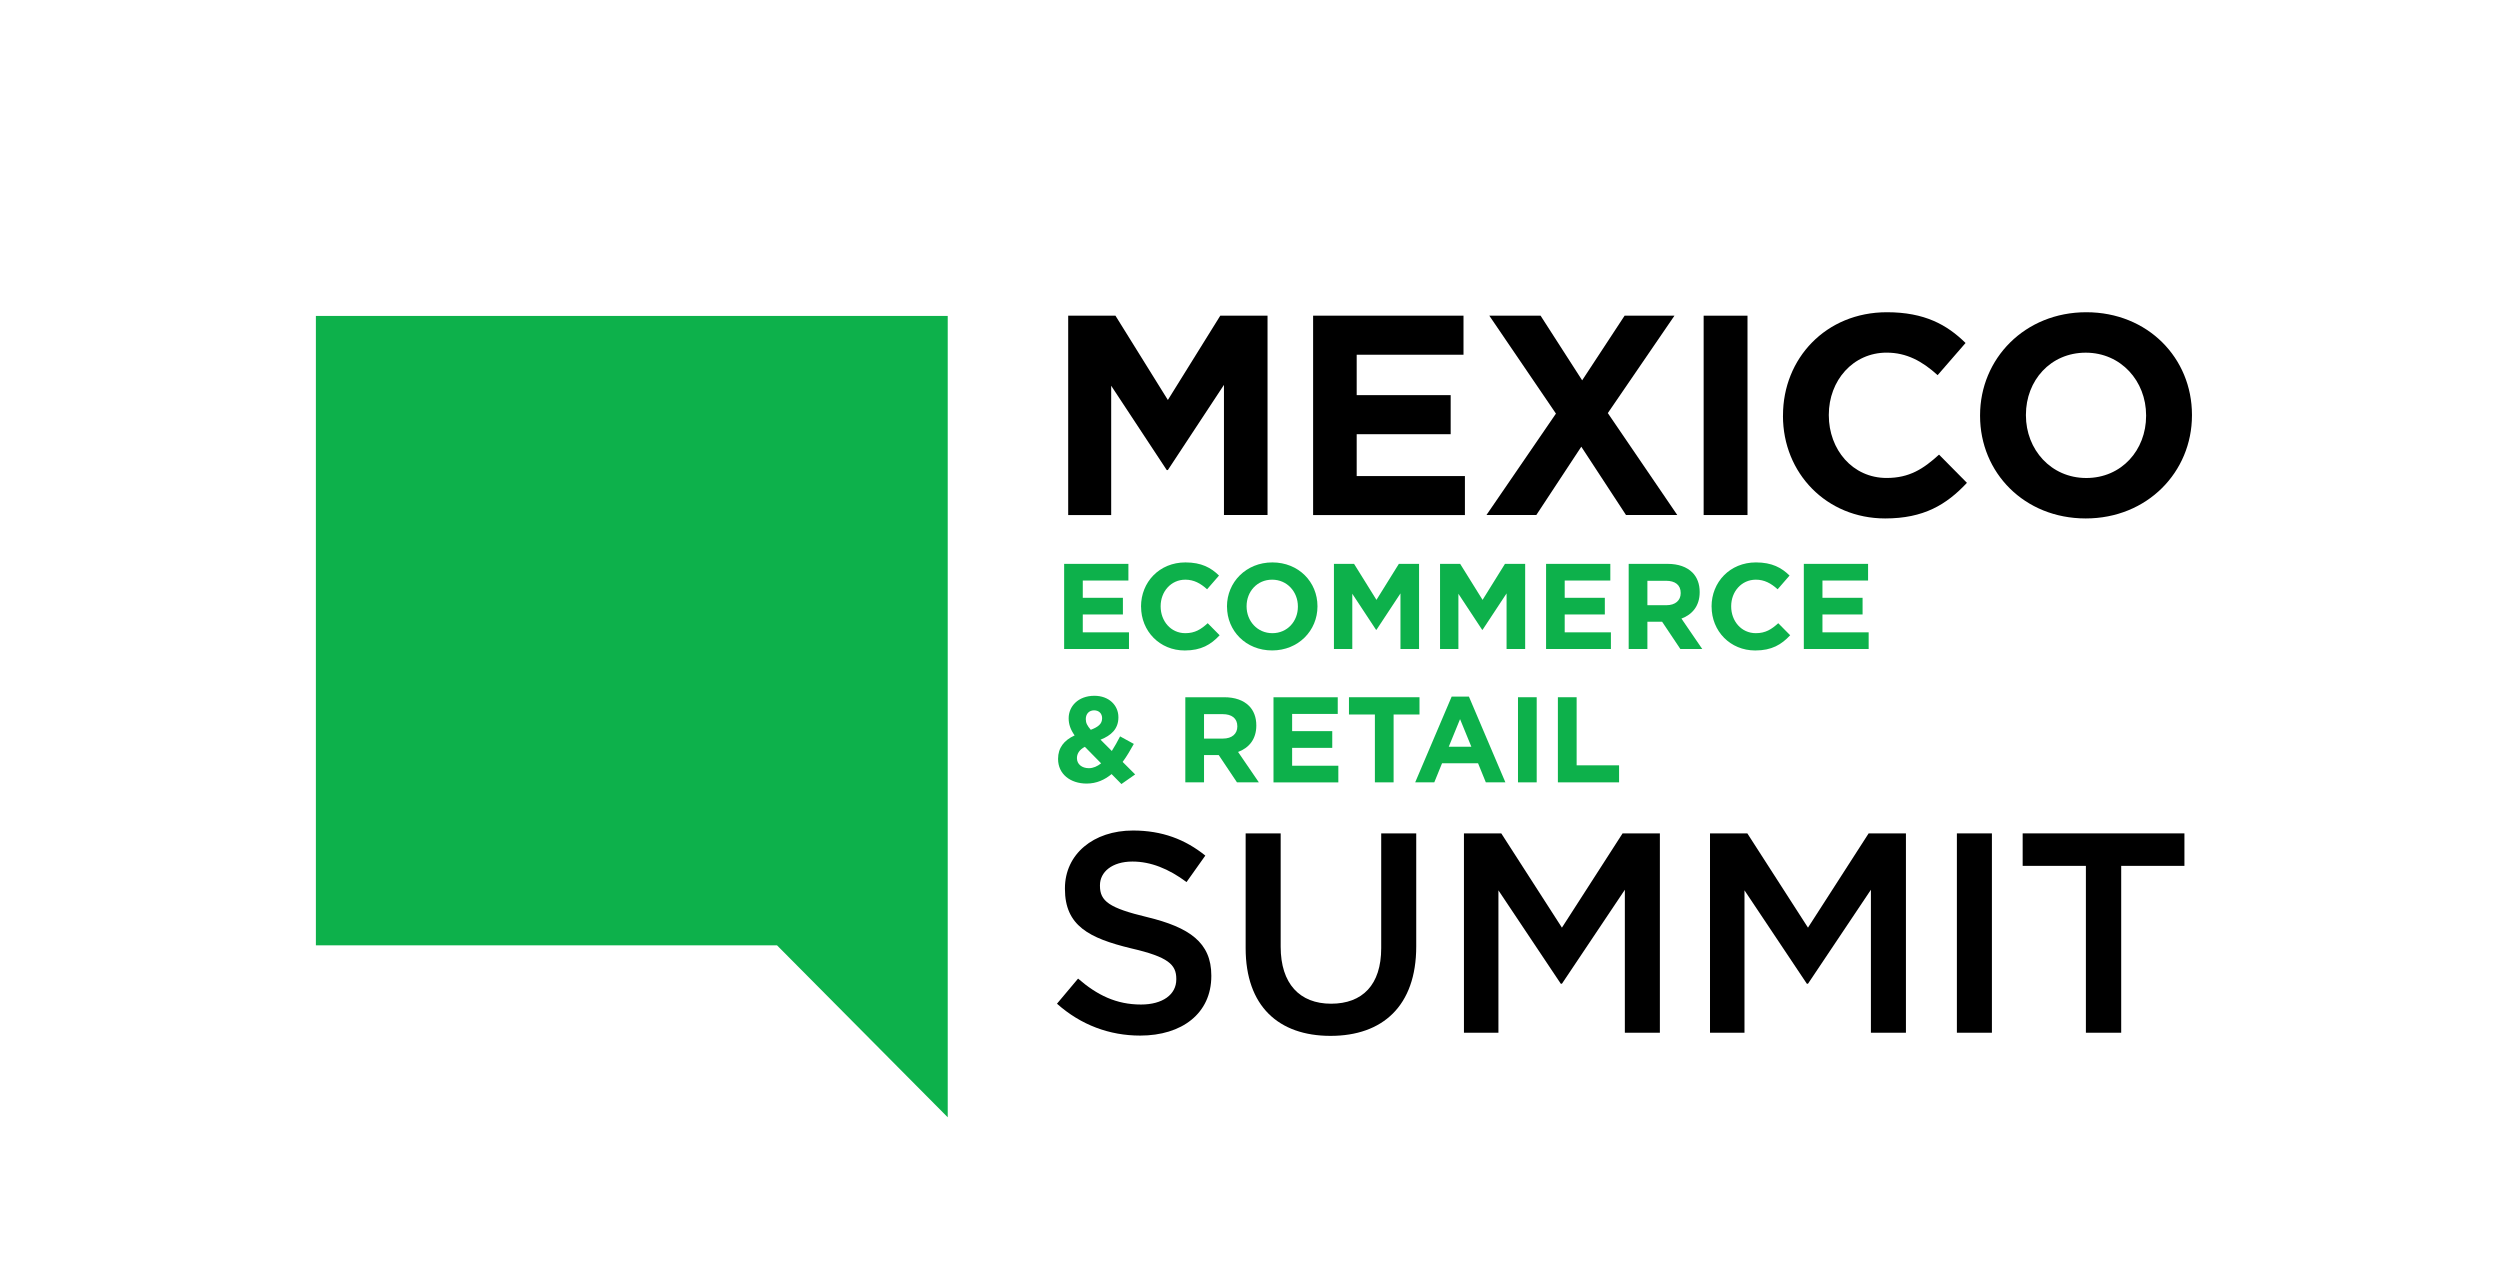 <?xml version="1.0" encoding="UTF-8"?><svg xmlns="http://www.w3.org/2000/svg" viewBox="0 0 637.34 321.54"><g id="uuid-1fcc2f48-b004-4205-bbc8-426bf177491f"><path d="M269.47,255.87l5.37-6.39c4.86,4.21,9.73,6.61,16.04,6.61,5.52,0,9-2.54,9-6.39v-.15c0-3.63-2.03-5.59-11.47-7.77-10.82-2.61-16.92-5.81-16.92-15.17v-.14c0-8.71,7.26-14.74,17.35-14.74,7.41,0,13.29,2.25,18.44,6.39l-4.79,6.75c-4.57-3.41-9.15-5.23-13.79-5.23-5.23,0-8.28,2.69-8.28,6.03v.15c0,3.92,2.32,5.66,12.05,7.99,10.75,2.61,16.34,6.46,16.34,14.88v.15c0,9.51-7.48,15.17-18.15,15.17-7.77,0-15.1-2.69-21.2-8.13Z" style="stroke-width:0px;"/><path d="M317.56,241.72v-29.26h8.93v28.9c0,9.44,4.86,14.52,12.85,14.52s12.78-4.79,12.78-14.16v-29.26h8.93v28.82c0,15.17-8.57,22.8-21.85,22.8s-21.64-7.62-21.64-22.36Z" style="stroke-width:0px;"/><path d="M373.22,212.46h9.51l15.46,24.03,15.46-24.03h9.51v50.82h-8.93v-36.45l-16.04,23.96h-.29l-15.9-23.81v36.3h-8.79v-50.82Z" style="stroke-width:0px;"/><path d="M435.95,212.46h9.51l15.46,24.03,15.46-24.03h9.51v50.82h-8.93v-36.45l-16.04,23.96h-.29l-15.9-23.81v36.3h-8.79v-50.82Z" style="stroke-width:0px;"/><path d="M498.88,212.46h8.93v50.82h-8.93v-50.82Z" style="stroke-width:0px;"/><path d="M531.77,220.74h-16.12v-8.28h41.24v8.28h-16.12v42.54h-9v-42.54Z" style="stroke-width:0px;"/></g><g id="uuid-6dc084a7-1ddd-4b02-a2ea-25521d38a70f"><path d="M271.3,143.75h16.37v4.25h-11.63v4.4h10.23v4.25h-10.23v4.56h11.78v4.25h-16.53v-21.7Z" style="fill:#0db14b; stroke-width:0px;"/><path d="M290.89,154.66v-.06c0-6.17,4.65-11.22,11.32-11.22,4.09,0,6.54,1.36,8.56,3.35l-3.04,3.5c-1.67-1.52-3.38-2.45-5.55-2.45-3.66,0-6.29,3.04-6.29,6.76v.06c0,3.72,2.57,6.82,6.29,6.82,2.48,0,4-.99,5.71-2.54l3.04,3.07c-2.23,2.39-4.71,3.88-8.9,3.88-6.39,0-11.13-4.93-11.13-11.16Z" style="fill:#0db14b; stroke-width:0px;"/><path d="M312.8,154.66v-.06c0-6.17,4.87-11.22,11.57-11.22s11.5,4.99,11.5,11.16v.06c0,6.17-4.87,11.22-11.56,11.22s-11.5-4.99-11.5-11.16ZM330.88,154.66v-.06c0-3.72-2.73-6.82-6.57-6.82s-6.51,3.04-6.51,6.76v.06c0,3.72,2.73,6.82,6.57,6.82s6.51-3.04,6.51-6.76Z" style="fill:#0db14b; stroke-width:0px;"/><path d="M340.05,143.75h5.15l5.71,9.18,5.71-9.18h5.15v21.7h-4.74v-14.17l-6.11,9.27h-.12l-6.05-9.18v14.08h-4.68v-21.7Z" style="fill:#0db14b; stroke-width:0px;"/><path d="M367.1,143.75h5.15l5.71,9.18,5.71-9.18h5.15v21.7h-4.74v-14.17l-6.11,9.27h-.12l-6.05-9.18v14.08h-4.68v-21.7Z" style="fill:#0db14b; stroke-width:0px;"/><path d="M394.16,143.75h16.37v4.25h-11.63v4.4h10.23v4.25h-10.23v4.56h11.78v4.25h-16.53v-21.7Z" style="fill:#0db14b; stroke-width:0px;"/><path d="M415.2,143.75h9.92c2.76,0,4.9.78,6.33,2.2,1.21,1.21,1.86,2.92,1.86,4.96v.06c0,3.5-1.89,5.71-4.65,6.73l5.3,7.75h-5.58l-4.65-6.95h-3.75v6.95h-4.77v-21.7ZM424.81,154.29c2.33,0,3.66-1.24,3.66-3.07v-.06c0-2.05-1.43-3.1-3.75-3.1h-4.74v6.23h4.84Z" style="fill:#0db14b; stroke-width:0px;"/><path d="M436.34,154.66v-.06c0-6.17,4.65-11.22,11.32-11.22,4.09,0,6.54,1.36,8.56,3.35l-3.04,3.5c-1.67-1.52-3.38-2.45-5.55-2.45-3.66,0-6.29,3.04-6.29,6.76v.06c0,3.72,2.57,6.82,6.29,6.82,2.48,0,4-.99,5.71-2.54l3.04,3.07c-2.23,2.39-4.71,3.88-8.9,3.88-6.39,0-11.13-4.93-11.13-11.16Z" style="fill:#0db14b; stroke-width:0px;"/><path d="M459.87,143.75h16.37v4.25h-11.63v4.4h10.23v4.25h-10.23v4.56h11.78v4.25h-16.53v-21.7Z" style="fill:#0db14b; stroke-width:0px;"/><path d="M283.39,197.34c-1.77,1.46-3.84,2.42-6.36,2.42-4.16,0-7.29-2.42-7.29-6.26v-.06c0-2.76,1.49-4.71,4.22-5.95-1.05-1.49-1.52-2.85-1.52-4.34v-.06c0-2.98,2.39-5.71,6.57-5.71,3.69,0,6.11,2.42,6.11,5.46v.06c0,2.92-1.86,4.62-4.56,5.67l2.88,2.88c.71-1.12,1.43-2.39,2.11-3.72l3.5,1.92c-.84,1.52-1.77,3.13-2.85,4.59l3.19,3.19-3.5,2.45-2.51-2.54ZM280.72,194.61l-4.15-4.22c-1.43.74-2.02,1.8-2.02,2.85v.06c0,1.52,1.27,2.54,3.04,2.54,1.09,0,2.14-.46,3.13-1.24ZM280.97,183.17v-.06c0-1.24-.84-2.02-2.05-2.02-1.27,0-2.11.9-2.11,2.2v.06c0,.96.37,1.67,1.27,2.7,1.89-.71,2.88-1.52,2.88-2.88Z" style="fill:#0db14b; stroke-width:0px;"/><path d="M302.17,177.75h9.92c2.76,0,4.9.78,6.33,2.2,1.21,1.21,1.86,2.92,1.86,4.96v.06c0,3.5-1.89,5.71-4.65,6.73l5.3,7.75h-5.58l-4.65-6.95h-3.75v6.95h-4.77v-21.7ZM311.78,188.29c2.33,0,3.66-1.24,3.66-3.07v-.06c0-2.05-1.43-3.1-3.75-3.1h-4.74v6.23h4.84Z" style="fill:#0db14b; stroke-width:0px;"/><path d="M324.67,177.75h16.37v4.25h-11.63v4.4h10.23v4.25h-10.23v4.56h11.78v4.25h-16.53v-21.7Z" style="fill:#0db14b; stroke-width:0px;"/><path d="M350.5,182.15h-6.6v-4.4h17.98v4.4h-6.6v17.3h-4.77v-17.3Z" style="fill:#0db14b; stroke-width:0px;"/><path d="M370.08,177.59h4.4l9.3,21.86h-4.99l-1.98-4.87h-9.18l-1.98,4.87h-4.87l9.3-21.86ZM375.1,190.37l-2.88-7.04-2.88,7.04h5.77Z" style="fill:#0db14b; stroke-width:0px;"/><path d="M386.99,177.75h4.77v21.7h-4.77v-21.7Z" style="fill:#0db14b; stroke-width:0px;"/><path d="M397.16,177.75h4.78v17.36h10.82v4.34h-15.6v-21.7Z" style="fill:#0db14b; stroke-width:0px;"/></g><g id="uuid-7e9bb643-630a-49e0-a401-a4221d15050f"><path d="M272.32,80.48h12.05l13.36,21.49,13.36-21.49h12.05v50.82h-11.11v-33.18l-14.3,21.71h-.29l-14.16-21.49v32.96h-10.96v-50.82Z" style="stroke-width:0px;"/><path d="M334.77,80.48h38.33v9.95h-27.23v10.31h23.96v9.95h-23.96v10.67h27.59v9.95h-38.7v-50.82Z" style="stroke-width:0px;"/><path d="M396.67,105.45l-16.99-24.97h13.07l10.6,16.48,10.82-16.48h12.71l-16.99,24.83,17.71,25.99h-13.07l-11.4-17.42-11.47,17.42h-12.71l17.71-25.85Z" style="stroke-width:0px;"/><path d="M434.32,80.48h11.18v50.82h-11.18v-50.82Z" style="stroke-width:0px;"/><path d="M454.55,106.03v-.15c0-14.45,10.89-26.28,26.5-26.28,9.58,0,15.32,3.19,20.04,7.84l-7.12,8.2c-3.92-3.56-7.91-5.74-13-5.74-8.57,0-14.74,7.11-14.74,15.83v.15c0,8.71,6.03,15.97,14.74,15.97,5.81,0,9.37-2.32,13.36-5.95l7.11,7.19c-5.23,5.59-11.04,9.08-20.84,9.08-14.96,0-26.06-11.54-26.06-26.14Z" style="stroke-width:0px;"/><path d="M504.79,106.03v-.15c0-14.45,11.4-26.28,27.08-26.28s26.94,11.69,26.94,26.14v.15c0,14.45-11.4,26.28-27.08,26.28s-26.94-11.69-26.94-26.14ZM547.12,106.03v-.15c0-8.71-6.39-15.97-15.39-15.97s-15.25,7.11-15.25,15.83v.15c0,8.71,6.39,15.97,15.39,15.97s15.25-7.12,15.25-15.83Z" style="stroke-width:0px;"/></g><g id="uuid-d05e77d2-71d7-4007-9e5d-9396f5caac59"><path d="M241.61,284.84l-43.52-43.84h-117.56V80.54h161.08v204.3Z" style="fill:#0db14b; stroke-width:0px;"/></g></svg>